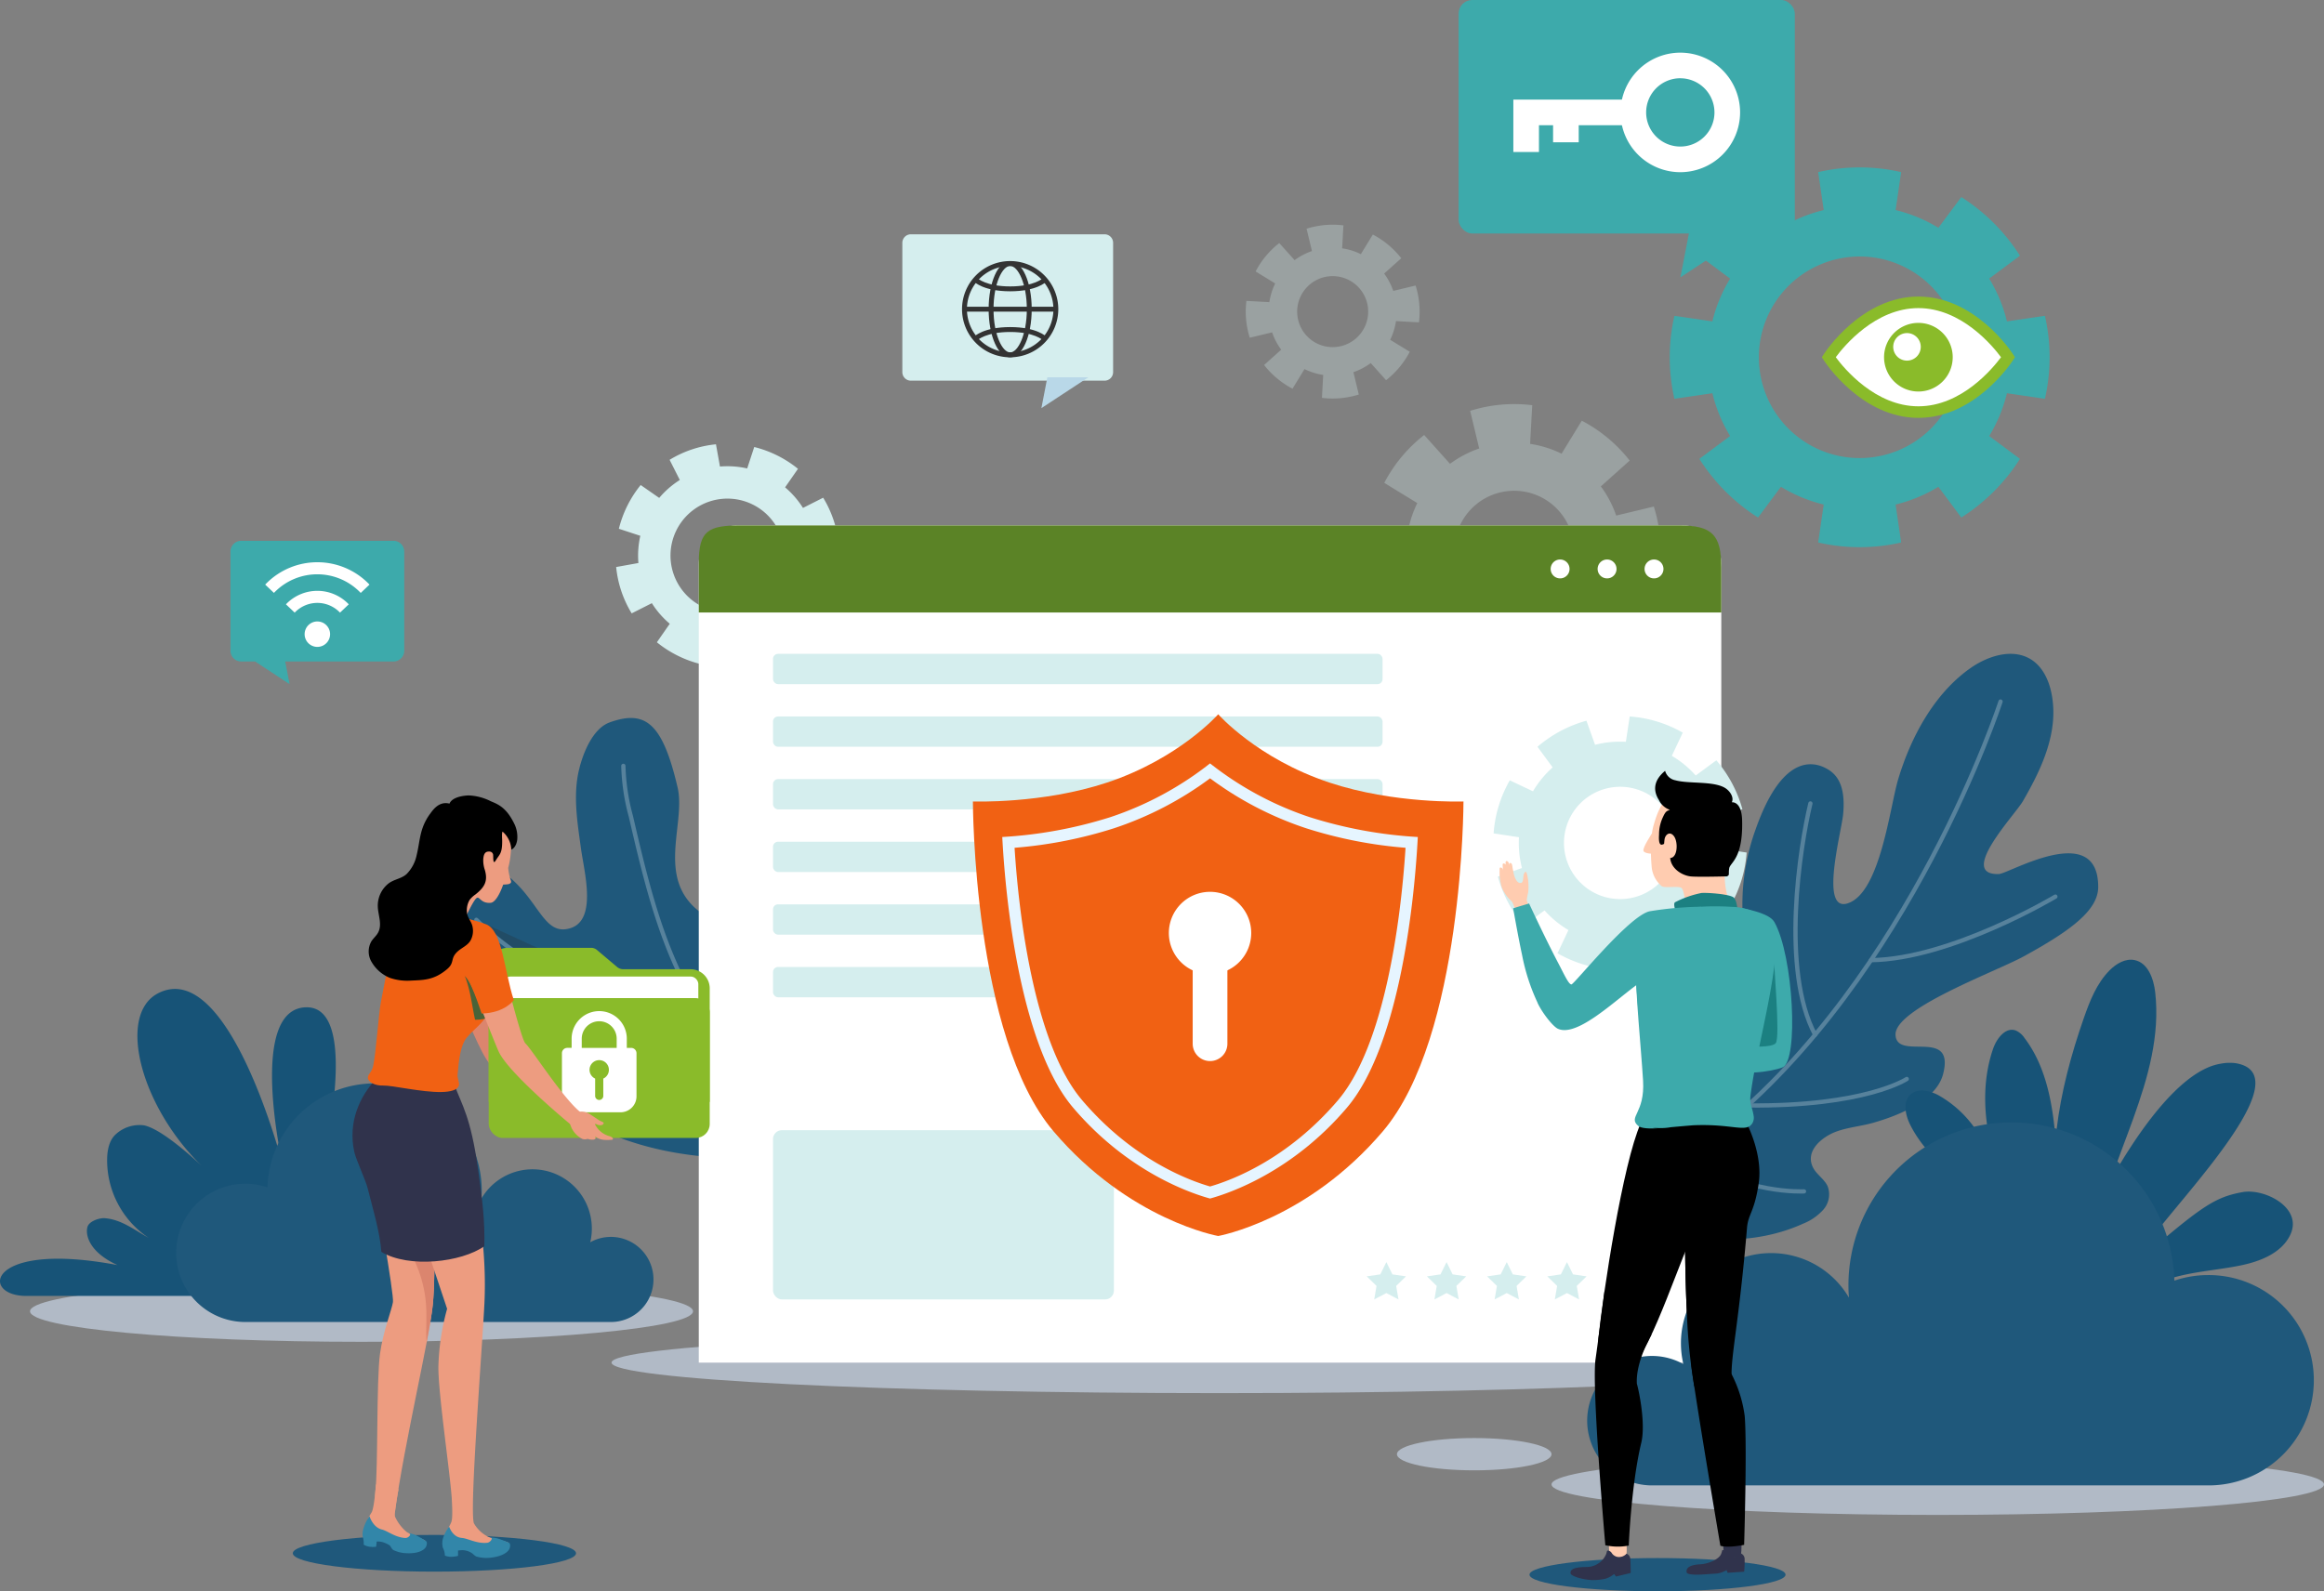 <svg xmlns="http://www.w3.org/2000/svg" xmlns:xlink="http://www.w3.org/1999/xlink" width="544.286" height="372.794" viewBox="0 0 544.286 372.794">
  <rect x="0" y="0" width="544.286" height="372.794" fill="#808080" stroke="none"/>
  <defs>
    <clipPath id="clip-path">
      <path id="Path_37732" data-name="Path 37732" d="M367.368,234.681l22.916-21.791H344.452l22.916,21.791" transform="translate(-344.452 -212.89)" fill="none"/>
    </clipPath>
  </defs>
  <g id="Group_10108" data-name="Group 10108" transform="translate(-310.809 -129.923)">
    <path id="Path_37644" data-name="Path 37644" d="M470.685,333.431c0,3.95-34.76,7.151-77.638,7.151s-77.636-3.2-77.636-7.151,34.759-7.15,77.636-7.15S470.685,329.482,470.685,333.431Z" transform="translate(2.43 103.69)" fill="#d9e8ff" opacity="0.55" style="mix-blend-mode: multiply;isolation: isolate"/>
    <path id="Path_37645" data-name="Path 37645" d="M689.258,341.3c0,3.95-63.737,7.151-142.359,7.151s-142.361-3.2-142.361-7.151,63.737-7.15,142.361-7.15S689.258,337.349,689.258,341.3Z" transform="translate(49.495 107.844)" fill="#d9e8ff" opacity="0.55" style="mix-blend-mode: multiply;isolation: isolate"/>
    <path id="Path_37646" data-name="Path 37646" d="M729.523,359.974c0,3.949-40.5,7.15-90.458,7.15s-90.458-3.2-90.458-7.15,40.5-7.15,90.458-7.15S729.523,356.025,729.523,359.974Z" transform="translate(125.572 117.706)" fill="#d9e8ff" opacity="0.55" style="mix-blend-mode: multiply;isolation: isolate"/>
    <path id="Path_37647" data-name="Path 37647" d="M561.113,354.178c0,2.089-8.1,3.782-18.1,3.782s-18.1-1.693-18.1-3.782,8.1-3.784,18.1-3.784S561.113,352.088,561.113,354.178Z" transform="translate(113.066 116.423)" fill="#d9e8ff" opacity="0.55" style="mix-blend-mode: multiply;isolation: isolate"/>
    <path id="Path_37648" data-name="Path 37648" d="M588.771,230.417a34.292,34.292,0,0,0-1.322-14.543l-8.818,2.119a25.071,25.071,0,0,0-3.589-6.833l6.752-6.051a34.487,34.487,0,0,0-11.218-9.347l-4.734,7.73a25.1,25.1,0,0,0-7.37-2.3l.5-9.055a34.294,34.294,0,0,0-14.544,1.322l2.119,8.817a25.134,25.134,0,0,0-6.833,3.589l-6.05-6.751a34.459,34.459,0,0,0-9.349,11.218l7.732,4.734a25.091,25.091,0,0,0-2.3,7.368l-9.055-.5a34.289,34.289,0,0,0,1.322,14.543l8.817-2.119a25.084,25.084,0,0,0,3.589,6.834l-6.751,6.051a34.493,34.493,0,0,0,11.218,9.349l4.734-7.732a25.089,25.089,0,0,0,7.37,2.3l-.5,9.054a34.293,34.293,0,0,0,14.544-1.322l-2.119-8.817a25.133,25.133,0,0,0,6.834-3.589l6.05,6.751a34.452,34.452,0,0,0,9.349-11.216l-7.732-4.736a25.075,25.075,0,0,0,2.3-7.368ZM556,240.126a14,14,0,1,1,12.681-15.215A14,14,0,0,1,556,240.126Z" transform="translate(110.692 32.715)" fill="#d5eeee" opacity="0.3"/>
    <path id="Path_37649" data-name="Path 37649" d="M542.308,187.252a20.338,20.338,0,0,0-.784-8.634l-5.234,1.259a14.907,14.907,0,0,0-2.132-4.057l4.008-3.591a20.467,20.467,0,0,0-6.659-5.55l-2.81,4.59a14.853,14.853,0,0,0-4.373-1.365l.293-5.376a20.4,20.4,0,0,0-8.632.784l1.258,5.235a14.923,14.923,0,0,0-4.057,2.13l-3.591-4.008a20.459,20.459,0,0,0-5.548,6.659l4.589,2.81a14.852,14.852,0,0,0-1.365,4.375l-5.376-.295a20.38,20.38,0,0,0,.785,8.634l5.234-1.259a14.9,14.9,0,0,0,2.13,4.057l-4.007,3.591a20.463,20.463,0,0,0,6.658,5.55l2.81-4.59a14.877,14.877,0,0,0,4.375,1.365l-.295,5.376a20.37,20.37,0,0,0,8.633-.785l-1.259-5.234a14.9,14.9,0,0,0,4.057-2.13l3.591,4.007a20.463,20.463,0,0,0,5.55-6.658l-4.589-2.81a14.956,14.956,0,0,0,1.365-4.375Zm-19.454,5.764a8.314,8.314,0,1,1,7.527-9.032A8.314,8.314,0,0,1,522.854,193.016Z" transform="translate(100.824 18.192)" fill="#d5eeee" opacity="0.3"/>
    <g id="Group_10063" data-name="Group 10063" transform="translate(664.38 283.098)">
      <path id="Path_37650" data-name="Path 37650" d="M583.7,327.278c4.286-5.373,8.705-11.016,10.1-17.745,1.29-6.236,3.13-13.071,2.909-19.435a51.56,51.56,0,0,1,3.059-18.745c6.6-18.855,14.478-15.757,17.259-13.931,2.735,1.8,3.73,5.134,3.27,10.267-.37,4.127-5.59,23.02,1.027,20.941,7.659-2.407,9.891-22.53,11.858-29.082,2.94-9.8,8.362-20,16.882-26.008,4.2-2.963,10.065-4.789,14.367-1.976,2.575,1.684,4,4.7,4.624,7.712,1.889,9.072-2.249,17.747-6.667,25.409-1.846,3.2-15.4,17.4-5.619,17.067,2.337-.079,23.312-12.685,23.257,3.067-.02,5.548-6.827,10.4-17.4,16.2-6.6,3.628-30.445,12.278-30.066,18.464s14-1.928,11.137,9.145c-1.608,6.2-10.452,9.717-16.366,11.4-2.813.8-5.778,1.038-8.533,2.02-3.267,1.164-7.5,4.441-5.6,8.38.827,1.721,2.712,2.763,3.482,4.511a5.431,5.431,0,0,1-1.021,5.432,12.6,12.6,0,0,1-4.735,3.285c-11.314,5.145-24.617,4.555-36.418.652s-22.336-10.866-32.306-18.286" transform="translate(-542.194 -230.164)" fill="#1f587b"/>
      <g id="Group_10062" data-name="Group 10062" transform="translate(43.053 11.179)" opacity="0.25">
        <path id="Path_37651" data-name="Path 37651" d="M640.229,237.48s-20.9,64.307-65.987,100.415" transform="translate(-568.323 -237.48)" fill="none" stroke="#fff" stroke-linecap="round" stroke-linejoin="round" stroke-width="1"/>
        <path id="Path_37652" data-name="Path 37652" d="M640.754,267.387s-24.5,14.656-43.182,14.882" transform="translate(-556.004 -221.687)" fill="none" stroke="#fff" stroke-linecap="round" stroke-linejoin="round" stroke-width="1"/>
        <path id="Path_37653" data-name="Path 37653" d="M589.493,253.1c-2.459,10.214-6.968,39.016,1.1,54.187" transform="translate(-562.115 -229.23)" fill="none" stroke="#fff" stroke-linecap="round" stroke-linejoin="round" stroke-width="1"/>
        <path id="Path_37654" data-name="Path 37654" d="M615.921,295.345s-9.716,6.494-37.242,6.2" transform="translate(-565.981 -206.924)" fill="none" stroke="#fff" stroke-linecap="round" stroke-linejoin="round" stroke-width="1"/>
        <path id="Path_37655" data-name="Path 37655" d="M596.245,315.395s-14.321.724-25.876-8.154" transform="translate(-570.369 -200.642)" fill="none" stroke="#fff" stroke-linecap="round" stroke-linejoin="round" stroke-width="1"/>
      </g>
    </g>
    <g id="Group_10064" data-name="Group 10064" transform="translate(757.088 354.755)">
      <path id="Path_37656" data-name="Path 37656" d="M627.977,343.24c-4.977-17.14-1.279-35.622,4.6-52.474,1.412-4.051,3.03-8.186,6.057-11.227,1.546-1.556,3.689-2.83,5.839-2.395,3.155.64,4.483,4.4,4.839,7.6,2.245,20.2-11.068,38.721-14.437,58.769" transform="translate(-590.831 -277.058)" fill="#175377"/>
      <path id="Path_37657" data-name="Path 37657" d="M625.837,324.042a52.539,52.539,0,0,0-4.746-14.737,26.058,26.058,0,0,0-10.544-11.1c-2.035-1.073-4.749-1.716-6.468-.191-1.889,1.678-1.281,4.768-.165,7.034,6.115,12.409,21.74,17.972,27.681,30.464" transform="translate(-602.864 -266.467)" fill="#175377"/>
      <path id="Path_37658" data-name="Path 37658" d="M626.6,339.084c-3.877-7.237-7.619-14.628-9.76-22.554s-2.595-16.5.081-24.266c.825-2.394,2.879-5.134,5.273-4.309a4.8,4.8,0,0,1,2.1,1.791c4.459,5.871,6.17,13.369,6.977,20.7s.831,14.769,2.44,21.963a6.192,6.192,0,0,0,1.3,2.984,2.306,2.306,0,0,0,2.964.465,3.129,3.129,0,0,0,.911-1.577c1.024-3.2,16.92-36.211,31.322-38.53a10.976,10.976,0,0,1,3.525-.124c18.059,3-22.626,40.74-22.932,46.358,14.721-12.619,17.84-14.943,24.541-16.152,5.165-.931,14.162,3.647,11.2,9.961-2.048,4.367-7.156,6.319-11.887,7.263-5.166,1.03-10.478,1.362-15.547,2.8s-10.053,4.213-12.633,8.806" transform="translate(-596.416 -271.384)" fill="#175377"/>
    </g>
    <g id="Group_10066" data-name="Group 10066" transform="translate(413.999 298.129)">
      <path id="Path_37659" data-name="Path 37659" d="M441.966,287.264c-14.538-7.65-5.97-21.78-8.122-30.994-3.545-15.171-7.565-18.215-15.874-15.252-4.062,1.45-6.328,7.358-7.229,11.172-1.433,6.066-.344,12.37.478,18.438.711,5.246,3.84,16.593-2.424,18.592s-7.223-6.3-14.816-12.324c-3.412-2.708-12.62-3.842-14.66,2.879-3.625,11.936,2,17.616,30.244,33.428,4.813,2.7,15.221,5.527,14.617,8.23-.6,2.677-7.951-.539-13.38,1.313-8.774,2.995-4.816,8.516-1.731,10.3,24.553,14.184,44.5,7.943,54.1,12.382,4.176,1.933,6.945,5.929,10.212,9.17,7.226,7.165,9.955,5.9,20.128,5.64,5.946-.153,12.046-1.837,16.485-5.793,1.812-1.615,3.406-4.054,2.6-6.343a6.9,6.9,0,0,0-3.172-3.233c-9.156-5.665-19.963-8.128-29.334-13.426a55.5,55.5,0,0,1-27.042-38.733" transform="translate(-378.339 -240.001)" fill="#1f587b"/>
      <g id="Group_10065" data-name="Group 10065" transform="translate(8.369 11.218)" opacity="0.25">
        <path id="Path_37660" data-name="Path 37660" d="M406.351,247.342a49.554,49.554,0,0,0,1.754,11.8c3.064,13.193,6.178,26.53,12.263,38.629,7.966,15.837,20.614,28.766,33.439,41,4.515,4.308,9.2,8.649,14.938,11.109" transform="translate(-371.917 -247.342)" fill="none" stroke="#fff" stroke-linecap="round" stroke-linejoin="round" stroke-width="1"/>
        <path id="Path_37661" data-name="Path 37661" d="M383.816,270.942c14.384,14.187,34.524,20.844,54.312,24.912" transform="translate(-383.816 -234.88)" fill="#282828" stroke="#fff" stroke-linecap="round" stroke-linejoin="round" stroke-width="1"/>
        <path id="Path_37662" data-name="Path 37662" d="M404.538,298.967c11.075,2.242,33.153,7.261,42.824,5.345" transform="translate(-372.873 -220.081)" fill="#282828" stroke="#fff" stroke-linecap="round" stroke-linejoin="round" stroke-width="1"/>
      </g>
    </g>
    <path id="Path_37663" data-name="Path 37663" d="M641.548,181.636l7.2-5.362a44.653,44.653,0,0,0-13.74-13.739l-5.36,7.2a35.22,35.22,0,0,0-10.023-4.155l1.3-8.892a43.554,43.554,0,0,0-19.435,0l1.3,8.893a35.229,35.229,0,0,0-10.021,4.155l-5.36-7.2c-4.847,3.079-9.117,8.529-12.552,11.964s-.753,1.089-1.189,1.775l7.2,5.362a35.272,35.272,0,0,0-4.155,10.021l-8.892-1.3a43.589,43.589,0,0,0,0,19.435l8.892-1.3a35.272,35.272,0,0,0,4.155,10.021l-7.2,5.36a44.625,44.625,0,0,0,13.74,13.74l5.36-7.2a35.273,35.273,0,0,0,10.021,4.155l-1.3,8.892a43.584,43.584,0,0,0,19.435,0l-1.3-8.892a35.264,35.264,0,0,0,10.023-4.155l5.36,7.2a44.642,44.642,0,0,0,13.74-13.74l-7.2-5.36a35.268,35.268,0,0,0,4.155-10.021l8.892,1.3a43.589,43.589,0,0,0,0-19.435l-8.892,1.3A35.268,35.268,0,0,0,641.548,181.636Zm-30.341,42.048a23.611,23.611,0,1,1,23.612-23.61A23.611,23.611,0,0,1,611.206,223.684Z" transform="translate(135.139 13.553)" fill="#3daaab"/>
    <path id="Path_37664" data-name="Path 37664" d="M444.809,208.124l3.02-4.343a26.332,26.332,0,0,0-10.246-5.107l-1.649,5.024a20.82,20.82,0,0,0-6.377-.446l-.937-5.212a25.664,25.664,0,0,0-10.858,3.635l2.39,4.725a20.793,20.793,0,0,0-4.823,4.2l-4.341-3.019a26.291,26.291,0,0,0-5.107,10.246l5.024,1.649a20.819,20.819,0,0,0-.448,6.377l-5.211.937a25.664,25.664,0,0,0,3.635,10.858l4.725-2.39a20.781,20.781,0,0,0,4.195,4.821l-3.019,4.343a26.328,26.328,0,0,0,10.247,5.107l1.649-5.024a20.769,20.769,0,0,0,6.377.446l.935,5.212a25.646,25.646,0,0,0,10.858-3.635L442.46,241.8a20.788,20.788,0,0,0,4.821-4.2l4.341,3.019a26.315,26.315,0,0,0,5.108-10.246l-5.026-1.649a20.77,20.77,0,0,0,.448-6.377l5.212-.935a25.717,25.717,0,0,0-3.635-10.86L449,212.945A20.785,20.785,0,0,0,444.809,208.124Zm-9.271,28.621a13.335,13.335,0,1,1,8.414-16.879A13.336,13.336,0,0,1,435.538,236.744Z" transform="translate(49.869 35.97)" fill="#d5eeee"/>
    <g id="Group_10072" data-name="Group 10072" transform="translate(474.466 253.015)">
      <path id="Rectangle_4052" data-name="Rectangle 4052" d="M9.04,0H230.435a9.04,9.04,0,0,1,9.04,9.04v187.1a0,0,0,0,1,0,0H0a0,0,0,0,1,0,0V9.04A9.04,9.04,0,0,1,9.04,0Z" fill="#fff"/>
      <rect id="Rectangle_4053" data-name="Rectangle 4053" width="79.835" height="39.654" rx="2.075" transform="translate(17.386 141.677)" fill="#b2e0e0" opacity="0.55"/>
      <rect id="Rectangle_4054" data-name="Rectangle 4054" width="142.754" height="7.1" rx="1.174" transform="translate(17.386 30.083)" fill="#b2e0e0" opacity="0.55"/>
      <rect id="Rectangle_4055" data-name="Rectangle 4055" width="142.754" height="7.1" rx="1.174" transform="translate(17.386 44.755)" fill="#b2e0e0" opacity="0.55"/>
      <rect id="Rectangle_4056" data-name="Rectangle 4056" width="142.754" height="7.1" rx="1.174" transform="translate(17.386 59.427)" fill="#b2e0e0" opacity="0.55"/>
      <rect id="Rectangle_4057" data-name="Rectangle 4057" width="142.754" height="7.1" rx="1.174" transform="translate(17.386 74.098)" fill="#b2e0e0" opacity="0.55"/>
      <rect id="Rectangle_4058" data-name="Rectangle 4058" width="142.754" height="7.1" rx="1.174" transform="translate(17.386 88.77)" fill="#b2e0e0" opacity="0.55"/>
      <rect id="Rectangle_4059" data-name="Rectangle 4059" width="142.754" height="7.1" rx="1.174" transform="translate(17.386 103.442)" fill="#b2e0e0" opacity="0.55"/>
      <g id="Group_10067" data-name="Group 10067" transform="translate(156.432 172.581)">
        <path id="Path_37665" data-name="Path 37665" d="M524.882,323.419l1.421,2.88,3.178.462-2.3,2.242.543,3.166-2.843-1.495-2.843,1.495.543-3.166-2.3-2.242,3.178-.462Z" transform="translate(-520.282 -323.419)" fill="#d5eeee"/>
        <path id="Path_37666" data-name="Path 37666" d="M534.108,323.419l1.422,2.88,3.178.462-2.3,2.242.543,3.166-2.843-1.495-2.843,1.495.543-3.166-2.3-2.242,3.178-.462Z" transform="translate(-515.41 -323.419)" fill="#d5eeee"/>
        <path id="Path_37667" data-name="Path 37667" d="M543.335,323.419l1.421,2.88,3.178.462-2.3,2.242.543,3.166-2.843-1.495-2.843,1.495.543-3.166-2.3-2.242,3.178-.462Z" transform="translate(-510.538 -323.419)" fill="#d5eeee"/>
        <path id="Path_37668" data-name="Path 37668" d="M552.561,323.419l1.421,2.88,3.178.462-2.3,2.242.543,3.166-2.843-1.495-2.843,1.495.543-3.166-2.3-2.242,3.178-.462Z" transform="translate(-505.666 -323.419)" fill="#d5eeee"/>
        <path id="Path_37669" data-name="Path 37669" d="M561.787,323.419l1.422,2.88,3.178.462-2.3,2.242.543,3.166-2.843-1.495-2.843,1.495.543-3.166-2.3-2.242,3.178-.462Z" transform="translate(-500.794 -323.419)" fill="#d5eeee"/>
      </g>
      <g id="Group_10070" data-name="Group 10070" transform="translate(64.204 44.244)">
        <path id="Path_37670" data-name="Path 37670" d="M543.424,255.434c-16.919-5.619-26.052-16-26.052-16s-9.133,10.383-26.05,16c-15.149,5.03-31.4,4.425-31.4,4.425s0,55.088,18.89,77.283c17.739,20.843,38.556,24.515,38.556,24.515s20.817-3.672,38.556-24.515c18.891-22.2,18.891-77.283,18.891-77.283S558.572,260.464,543.424,255.434Z" transform="translate(-459.926 -239.432)" fill="#f16113"/>
        <path id="Path_37671" data-name="Path 37671" d="M513.086,348.905c-4.694-1.29-19.313-6.3-32.056-21.274-11.681-13.725-15.657-45.3-16.607-63.425a103.4,103.4,0,0,0,25.3-4.645,76.8,76.8,0,0,0,23.363-12.6,76.743,76.743,0,0,0,23.358,12.6,103.438,103.438,0,0,0,25.3,4.645c-.949,18.127-4.923,49.7-16.609,63.425C532.4,342.6,517.778,347.616,513.086,348.905Z" transform="translate(-457.551 -235.456)" fill="#e6f5ff"/>
        <path id="Path_37672" data-name="Path 37672" d="M512.094,344.871c-4.989-1.436-18.138-6.319-29.97-20.221-10.706-12.577-14.676-41.1-15.815-59.124a103.49,103.49,0,0,0,23.286-4.575,79.474,79.474,0,0,0,22.5-11.7,79.449,79.449,0,0,0,22.5,11.7,103.587,103.587,0,0,0,23.279,4.575c-1.152,18.039-5.133,46.583-15.806,59.124C530.229,338.553,517.082,343.435,512.094,344.871Z" transform="translate(-456.555 -234.249)" fill="#f16113"/>
        <g id="Group_10069" data-name="Group 10069" transform="translate(45.886 41.594)">
          <g id="Group_10068" data-name="Group 10068">
            <path id="Path_37673" data-name="Path 37673" d="M509.25,276.3a9.647,9.647,0,1,1-9.647-9.647A9.648,9.648,0,0,1,509.25,276.3Z" transform="translate(-489.955 -266.652)" fill="#fff"/>
            <path id="Path_37674" data-name="Path 37674" d="M497.674,303.093h0a4.065,4.065,0,0,1-4.065-4.063V276.79a4.064,4.064,0,0,1,4.065-4.063h0a4.063,4.063,0,0,1,4.063,4.063V299.03A4.064,4.064,0,0,1,497.674,303.093Z" transform="translate(-488.025 -263.444)" fill="#fff"/>
          </g>
        </g>
      </g>
      <path id="Path_37676" data-name="Path 37676" d="M647.57,210.478H427.724c-7.63,0-9.814,1.184-9.814,8.814V230.87H657.385V220.292C657.385,212.662,655.2,210.478,647.57,210.478Z" transform="translate(-417.909 -210.477)" fill="#5b8326"/>
      <g id="Group_10071" data-name="Group 10071" transform="translate(199.514 7.983)">
        <path id="Path_37677" data-name="Path 37677" d="M552.9,217.915a2.213,2.213,0,1,1-2.213-2.213A2.213,2.213,0,0,1,552.9,217.915Z" transform="translate(-548.476 -215.702)" fill="#fff"/>
        <path id="Path_37678" data-name="Path 37678" d="M560.1,217.915a2.213,2.213,0,1,1-2.214-2.213A2.215,2.215,0,0,1,560.1,217.915Z" transform="translate(-544.677 -215.702)" fill="#fff"/>
        <path id="Path_37679" data-name="Path 37679" d="M567.292,217.915a2.213,2.213,0,1,1-2.213-2.213A2.213,2.213,0,0,1,567.292,217.915Z" transform="translate(-540.877 -215.702)" fill="#fff"/>
      </g>
    </g>
    <path id="Path_37680" data-name="Path 37680" d="M373.243,353.458h-56.28c-10.981,0-9.2-13.022,21.352-7.228-7.5-3.427-7.539-8.015-6.9-9.239.585-1.123,2.725-1.847,3.987-1.739,3.886.335,6.837,2.717,10.241,4.618a21.86,21.86,0,0,1-9.738-18.7c.067-2.019.5-4.184,1.988-5.553a8.22,8.22,0,0,1,6.623-2.124c4.123.819,11.7,7.7,14.721,10.625-15.394-14.161-21.254-36.472-11.4-41.562,16.59-8.568,29.123,39.971,29.123,39.971s-8.252-36.473,5.59-36.687,2.587,42.372,2.587,42.372" transform="translate(0 80.064)" fill="#175377"/>
    <path id="Path_37681" data-name="Path 37681" d="M699.459,337.762a24.563,24.563,0,0,0-7.868,1.306,38.175,38.175,0,0,0-76.334,1.123c0,.966.049,1.919.119,2.865A21.124,21.124,0,0,0,576.6,358.621a15.163,15.163,0,1,0-7.364,28.416H699.459a24.638,24.638,0,1,0,0-49.275Z" transform="translate(128.461 90.873)" fill="#1f587b"/>
    <path id="Path_37682" data-name="Path 37682" d="M354.012,319.524a16.139,16.139,0,0,1,5.172.859,25.1,25.1,0,0,1,50.189.74c0,.634-.032,1.261-.078,1.884a13.888,13.888,0,0,1,25.491,10.232,9.969,9.969,0,1,1,4.841,18.684H354.012a16.2,16.2,0,1,1,0-32.4Z" transform="translate(14.26 87.709)" fill="#1f587b"/>
    <path id="Path_37683" data-name="Path 37683" d="M592.353,263.523,598,261.5a29.839,29.839,0,0,0-6.106-11.46l-4.83,3.556a23.566,23.566,0,0,0-5.6-4.609l2.566-5.431a29.167,29.167,0,0,0-12.425-3.788l-.9,5.938a23.611,23.611,0,0,0-7.215.7l-2.025-5.646A29.836,29.836,0,0,0,550,246.867l3.557,4.83a23.586,23.586,0,0,0-4.609,5.6l-5.431-2.564a29.092,29.092,0,0,0-3.788,12.425l5.938.9a23.618,23.618,0,0,0,.7,7.216l-5.646,2.023a29.826,29.826,0,0,0,6.106,11.462l4.829-3.557a23.556,23.556,0,0,0,5.6,4.609l-2.564,5.431a29.092,29.092,0,0,0,12.425,3.788l.9-5.937a23.572,23.572,0,0,0,7.217-.7l2.023,5.648a29.845,29.845,0,0,0,11.462-6.106l-3.557-4.83a23.528,23.528,0,0,0,4.609-5.6l5.432,2.566a29.134,29.134,0,0,0,3.787-12.425l-5.938-.9A23.519,23.519,0,0,0,592.353,263.523Zm-26.825,18.456a13.155,13.155,0,1,1,16.419-8.747A13.155,13.155,0,0,1,565.528,281.979Z" transform="translate(120.887 58.004)" fill="#d5eeee"/>
    <g id="Group_10077" data-name="Group 10077" transform="translate(662.009 310.506)">
      <g id="Group_10073" data-name="Group 10073" transform="translate(7.011 184.427)">
        <path id="Path_37684" data-name="Path 37684" d="M605.2,372.686c0,2.148-13.424,3.892-29.985,3.892s-29.984-1.744-29.984-3.892,13.424-3.892,29.984-3.892S605.2,370.537,605.2,372.686Z" transform="translate(-545.23 -368.794)" fill="#1f587b"/>
      </g>
      <g id="Group_10074" data-name="Group 10074" transform="translate(43.787 178.305)">
        <path id="Path_37685" data-name="Path 37685" d="M574.7,364.788s.381,4.141.53,5.194,3.524.9,3.878.329.225-5.443.225-5.443" transform="translate(-566.446 -364.788)" fill="#30334c"/>
        <path id="Path_37686" data-name="Path 37686" d="M582.907,369.72a22.4,22.4,0,0,1-.112,2.919l-3.881.261-.235-.636a6.127,6.127,0,0,1-2.2.8l-3.276.22c-2.4.16-3.78-.054-3.869-.471-.371-1.747,2.5-1.86,3.244-1.91,2.142-.144,4.395-1.3,4.827-2.423.313-.813.137-1,.591-.885a1.111,1.111,0,0,1,.7.53,1.971,1.971,0,0,0,2.1.967,2.339,2.339,0,0,0,1.27-.72A1.417,1.417,0,0,1,582.907,369.72Z" transform="translate(-569.297 -363.323)" fill="#30334c"/>
      </g>
      <g id="Group_10075" data-name="Group 10075" transform="translate(16.619 178.293)">
        <path id="Path_37687" data-name="Path 37687" d="M557.384,366.135a31.743,31.743,0,0,0,.18,3.981c.208,1.042,3.568.706,3.89.112s-.079-5.448-.079-5.448" transform="translate(-548.421 -364.78)" fill="#ffccb0"/>
        <path id="Path_37688" data-name="Path 37688" d="M565.524,369.714c.092,1.1.086,3.18.086,3.18l-3.444.831-.439-.585a6.031,6.031,0,0,1-2.023,1.1,13.575,13.575,0,0,1-3.249.313c-2.845-.191-4.809-1.079-4.907-1.494-.408-1.74,3.374-1.522,4.143-1.586a4.985,4.985,0,0,0,4.13-2.9c.313-.821.128-1.005.6-.9a1.138,1.138,0,0,1,.733.517,2.052,2.052,0,0,0,2.181.927,2.454,2.454,0,0,0,1.3-.744A1.418,1.418,0,0,1,565.524,369.714Z" transform="translate(-551.518 -363.263)" fill="#30334c"/>
      </g>
      <path id="Path_37689" data-name="Path 37689" d="M570.923,299.7c.336-.4.543,4.268,5.247,6.636,4.737,2.385,12.325,1.09,14.754.124,3.813-1.519,2.56-26.112-1.9-34.03-1.044-1.851-5.1-2.763-7.584-3.282-.706,6.672,1.861,22.965,5.637,29.831C586.861,300.234,570.923,299.7,570.923,299.7Z" transform="translate(-524.652 -236.989)" fill="#3daaab"/>
      <path id="Path_37690" data-name="Path 37690" d="M587.831,297.2c1.113-1.528-.556-18.647-.457-21.283l-5.25,9.553c.938,3.918-2.975,10.794-7.663,10.747l-.676.947C576.549,297.812,586.717,298.73,587.831,297.2Z" transform="translate(-523.14 -233.41)" fill="#1b8081"/>
      <path id="Path_37691" data-name="Path 37691" d="M569.514,347.229a129.814,129.814,0,0,0,1.669,16.54c.717,3.67,9.02,1.462,8.814-1.788-.295-4.619,1.75-13.053,3.583-35,.266-3.32,1.759-3.7,2.749-10.536s-2.812-13.974-2.812-13.974l-14.182-.912-.206,19.935-.061,6.742S569.031,337.48,569.514,347.229Z" transform="translate(-525.631 -219.874)"/>
      <path id="Path_37692" data-name="Path 37692" d="M579.488,342.052a29.924,29.924,0,0,1,3.076,9.845c.576,7.026-.136,30.149-.136,30.149s-3.628.787-5.564.215c0,0-6.562-38.588-6.875-43S579.488,342.052,579.488,342.052Z" transform="translate(-525.148 -200.717)"/>
      <path id="Path_37693" data-name="Path 37693" d="M569.514,345.1a123.846,123.846,0,0,1,4.65-12.94c2.3-4.894,3.64-7.83,3.64-7.83,8.12-8.52.874-18.737.874-18.737s-4.054,5.478-4.516,6.047c-.437.529-3.081,5.182-5.033,7.721l-.061,6.742S569.031,335.349,569.514,345.1Z" transform="translate(-525.631 -217.743)"/>
      <path id="Path_37694" data-name="Path 37694" d="M565.093,349.574c-.327-5.16,3.409-11.483,3.409-11.483s-10.822-8.3-10.991-10.22c0,0-1.542,12.148-2.093,15.895-.961,6.508,2.286,43.632,2.286,43.632a13.37,13.37,0,0,0,5.484.076s.585-14.339,2.929-24.053C567.229,358.816,565.481,350.85,565.093,349.574Z" transform="translate(-532.933 -205.977)"/>
      <path id="Path_37695" data-name="Path 37695" d="M565.72,302.789c-4.225,9.43-8.816,39.857-9.914,50.359-.468,4.454,3.243,11.2,7.561,7.174,5.157-4.807,12.411-28.359,15-32.247s12.29-7.451,5.666-27.177" transform="translate(-532.656 -220.22)"/>
      <path id="Path_37696" data-name="Path 37696" d="M581.853,276.276a18.2,18.2,0,0,1-.648-6.782c.5-2.88,2.233-8.064,1.585-11.951s-5.544-7.127-10.727-6.623-6.7,5.47-7.559,8.351-.72,7.271-.5,9.647a6.676,6.676,0,0,0,2.376,4.751c.863.5,4.114-.16,4.685.46s1,4.292,1,4.292" transform="translate(-528.395 -246.639)" fill="#ffccb0"/>
      <path id="Path_37697" data-name="Path 37697" d="M582.265,271.13s-.1-2.288-.834-3.149-6.024-1.248-7.626-1.148a23.327,23.327,0,0,0-6.207,2.176c-.549.382.313,2.636.313,2.636Z" transform="translate(-526.505 -238.217)" fill="#1c8081"/>
      <path id="Path_37698" data-name="Path 37698" d="M581.292,272.828s-7.081.193-8.568,0c-2.04-.266-4.526-1.861-4.707-4.309,1.733-.044,1.869-3.652.934-5.02s-2.13-.535-2.274.761-.009.888-.349,1.06c-.458.232-1.1.2-.924-2.3a9.422,9.422,0,0,1,.949-4.158c.648-1.439,1-1.358,1.583-1.62a4.475,4.475,0,0,1-2.555-2.286c-1.441-2.249-1.256-4.636,1.441-6.855a3.072,3.072,0,0,0,2.423,2.219c3.125.857,8.8.141,11.552,1.753,1.174.686,2.217,2.217,1.646,3.4,0,0,2.275-.358,2.411,4.14.273,9.112-2.807,9.935-3.024,11.34S582.011,272.5,581.292,272.828Z" transform="translate(-528.049 -248.101)"/>
      <g id="Group_10076" data-name="Group 10076" transform="translate(31.669 31.742)">
        <path id="Path_37699" data-name="Path 37699" d="M562.687,319.7c.674.246,1.268.646,1.965.854a13.5,13.5,0,0,0,5.105.066c1.754-.156,3.507-.318,5.263-.454,9.153-.39,12.293,1.811,13.779-.416a2.565,2.565,0,0,0,.315-1.876c-.315-2.014-.978-2.706-.714-4.734.228-1.7.542-3.727.983-6.043,1.511-8.021,4.5-20.271,4.911-27.64.581-10.544-10.133-10.45-10.133-10.45-15.739-.983-21.6,3.55-22.459,10.313-.063.478-.1.995-.138,1.536-.4,6.976,1.577,21.4,2.584,29.808C564.426,312.98,561.339,319.209,562.687,319.7Z" transform="translate(-561.291 -268.874)" fill="#3daaab"/>
        <path id="Path_37700" data-name="Path 37700" d="M562.18,316.522c.66.573,2.6.727,5.3.5-2.43.176-4.946-1.342-4.4-2.589s2.048-3.95,2.22-6.253c.639-8.476.474-32.5.8-32.108-.377.756-1.461,1.814-4.508,2.518-.064,7.014,1.232,19.429,1.716,27.29C563.785,313.673,559.68,314.353,562.18,316.522Z" transform="translate(-561.367 -265.074)" fill="#3daaab"/>
      </g>
      <path id="Path_37701" data-name="Path 37701" d="M540.659,263.676c.041-.408.57-.214.708.122a2.634,2.634,0,0,1,.076.29c-.054-.672-.087-1.221-.073-1.355.04-.388.527-.246.7.057-.012-.27-.018-.475-.011-.562.041-.5.573-.295.711.115a5.912,5.912,0,0,1,.125.688,3.337,3.337,0,0,1-.006-.376c.041-.41.512-.307.649.029a5.058,5.058,0,0,1,.147.792c.066.41.185.848.243,1.261.052.374.513,2.133,1.392,2.309,1.346.27.463-2.054,1.4-2.59.295-.17.636,1.638.671,2.662a11.438,11.438,0,0,1-.038,2.141,14.235,14.235,0,0,0-.347,1.826,8.862,8.862,0,0,0,.466,1.336l-3.1,1.284a7.866,7.866,0,0,0-.831-2.278,8.554,8.554,0,0,1-2.475-3.622,15.043,15.043,0,0,1-.423-2.74S540.645,263.81,540.659,263.676Z" transform="translate(-540.642 -240.796)" fill="#ffccb0"/>
      <path id="Path_37702" data-name="Path 37702" d="M542.729,269.574s1.045,6.057,2.078,10.9a47.155,47.155,0,0,0,3.614,11.169c.012.026.012.063.024.089,1.019,2.216,3.547,5.495,4.751,6.05,5.9,2.72,19.316-13.1,22.42-12.1,6.361,1.7,11.092-16.483,11.092-16.483a80.477,80.477,0,0,0-12.006,1.065c-4.818,1.024-17.669,17.094-18.319,17.133s-1.722-2.37-3.154-5.1c-3.214-6.131-6.774-13.857-6.774-13.857s-2.922.869-2.972.894Z" transform="translate(-539.54 -237.361)" fill="#3daaab"/>
      <path id="Path_37703" data-name="Path 37703" d="M564.681,257.71s-2.242,3.359-1.973,4.077,2.423.674,2.423.674" transform="translate(-529.002 -243.027)" fill="#ffccb0"/>
    </g>
    <g id="Group_10083" data-name="Group 10083" transform="translate(379.381 316.263)">
      <path id="Path_37704" data-name="Path 37704" d="M380.729,285.877c2.873,3.437,5.217,11.549,8.151,14.934,1.443,1.664,11.809,10.651,18.781,14.494.322-2.089,4.74-.788,3.171-2.2-4.884-4.4-13.328-8.88-16.2-16.943-1.89-5.307-8.892-17.1-8.892-17.1" transform="translate(-342.459 -237.509)" fill="#db856e"/>
      <g id="Group_10079" data-name="Group 10079" transform="translate(45.883 35.71)">
        <path id="Path_37705" data-name="Path 37705" d="M437.474,311.342H385.711V279.723a4.484,4.484,0,0,1,4.483-4.485h19.512a2.094,2.094,0,0,1,1.348.492l4.739,4a2.22,2.22,0,0,0,1.432.523h15.765a4.484,4.484,0,0,1,4.485,4.483Z" transform="translate(-385.711 -275.238)" fill="#8abb2a"/>
        <rect id="Rectangle_4060" data-name="Rectangle 4060" width="45.755" height="24.949" rx="1.738" transform="translate(3.339 6.728)" fill="#fff"/>
        <rect id="Rectangle_4061" data-name="Rectangle 4061" width="51.763" height="32.758" rx="3.273" transform="translate(0 11.782)" fill="#8abb2a"/>
        <g id="Group_10078" data-name="Group 10078" transform="translate(17.15 14.828)">
          <path id="Path_37706" data-name="Path 37706" d="M413.141,293.554h-1.013V291.4a6.461,6.461,0,1,0-12.923,0v2.15h-1.013a1.258,1.258,0,0,0-1.258,1.258V304.9a3.742,3.742,0,0,0,3.742,3.742h9.978A3.743,3.743,0,0,0,414.4,304.9V294.812A1.259,1.259,0,0,0,413.141,293.554Zm-11.566-2.15a4.091,4.091,0,0,1,8.183,0v2.15h-8.183Z" transform="translate(-396.934 -284.942)" fill="#fff"/>
          <path id="Path_37707" data-name="Path 37707" d="M405.7,294.733a2.267,2.267,0,1,0-3.221,2.04v4.055a.954.954,0,1,0,1.909,0v-4.055A2.257,2.257,0,0,0,405.7,294.733Z" transform="translate(-394.7 -280.968)" fill="#8abb2a"/>
        </g>
      </g>
      <g id="Group_10080" data-name="Group 10080" transform="translate(0 173.245)">
        <path id="Path_37708" data-name="Path 37708" d="M355.684,369.549c0,2.378,14.85,4.3,33.17,4.3s33.167-1.927,33.167-4.3-14.85-4.3-33.167-4.3S355.684,367.172,355.684,369.549Z" transform="translate(-355.684 -365.244)" fill="#1f587b"/>
      </g>
      <g id="Group_10081" data-name="Group 10081" transform="translate(15.077 67.035)">
        <path id="Path_37709" data-name="Path 37709" d="M382.811,306.523l-13.146-10.785s-5.935,8.287-3.548,16.167c1.174,3.877,2.607,5.787,3.243,7.624.594,1.718,4.842,26.079,4.575,27.869s-2.3,6.812-3.029,12.076c-.877,6.329-.429,26.909-1.1,32.378s4.381,6.322,4.633,4.471c2.152-15.814,8.068-40.491,8.835-48.392S383.484,325.587,382.811,306.523Z" transform="translate(-365.551 -295.738)" fill="#ed9c80"/>
        <path id="Path_37710" data-name="Path 37710" d="M378.9,312.978l-5.472,13.045a29.063,29.063,0,0,1,4.129,13.537c.13,2.5-.057,5.011.047,7.512a2.464,2.464,0,0,0,.083.544c.707-3.721,1.23-6.785,1.423-8.78.542-5.582.423-14.44.07-25.876A2.45,2.45,0,0,0,378.9,312.978Z" transform="translate(-361.39 -286.644)" fill="#db856e"/>
        <path id="Path_37711" data-name="Path 37711" d="M374.625,358.626s-1.131,5.742-.8,6.468a10.057,10.057,0,0,0,2.744,3.58c1.27.787,4.069,1.705,4.3,2.051a.865.865,0,0,1-.145,1.172,5.773,5.773,0,0,1-3.958,1.062c-3.787-.572-4.2-2.237-6.4-2.474-.38-.041-1.077.53-2.135.008a2.5,2.5,0,0,1-1.505-2.4,10.824,10.824,0,0,1,1.617-4.068c.614-1.175.986-6.519.986-6.519" transform="translate(-364.935 -263.122)" fill="#ed9c80"/>
        <path id="Path_37712" data-name="Path 37712" d="M381.215,369.594c.269-.475.329-1.189.07-1.36a22.018,22.018,0,0,0-2.372-1.383c-.737-.327-1.9-.608-1.491-.393s-.328,1.053-1.015,1.019c-2.37-.112-4.138-1.661-5.492-1.98-1.953-.46-2.8-2.746-2.891-3.117a9.076,9.076,0,0,0-1.36,2.685,4.646,4.646,0,0,0-.261,2.038,4.74,4.74,0,0,1,.243,1.938,3.693,3.693,0,0,0,1.406.486,5.543,5.543,0,0,0,1.507,0l.151-1.226a5.562,5.562,0,0,1,1.206.1,6.581,6.581,0,0,1,1.852.833c.273.319.5.9.859,1.08a7.558,7.558,0,0,0,3.116.732C379.284,371.163,380.755,370.405,381.215,369.594Z" transform="translate(-365.125 -260.547)" fill="#3286a9"/>
      </g>
      <g id="Group_10082" data-name="Group 10082" transform="translate(19.776 64.827)">
        <path id="Path_37713" data-name="Path 37713" d="M399.267,404.525c-.28-.309-3.29-.8-4.7-1.389A8.112,8.112,0,0,1,391.272,400c-.316-.767-.245-4.653-.2-6.283.281-11.237,2.358-38.7,2.659-45.275.523-11.431-.961-23.23-5.359-41.58l-16.376-12.568s-4.587,8.527-3.052,16.679c.891,4.729,4.813,5.457,5.478,7.295s10.571,31.475,10.571,31.475a55.748,55.748,0,0,0-2.04,13.427c-.1,5.992,2.622,24.067,3.126,30.954.058,1.345.29,4.566-.105,5.591-.486,1.258-1.725,2.734-1.663,4.318a2.438,2.438,0,0,0,1.861,2.156c1.16.359,1.808-.31,2.2-.327,2.309-.1,2.949,1.491,6.934,1.49a6.311,6.311,0,0,0,3.958-1.644A.845.845,0,0,0,399.267,404.525Z" transform="translate(-368.626 -294.293)" fill="#ed9c80"/>
        <path id="Path_37714" data-name="Path 37714" d="M394.344,369.139c.217-.512.189-1.227-.1-1.358a23.066,23.066,0,0,0-2.627-1.015c-.8-.214-2.045-.318-1.592-.165s-.206,1.091-.92,1.163c-2.463.243-4.488-1.027-5.927-1.14-2.078-.162-2.841-2.3-2.981-2.656a9.524,9.524,0,0,0-1.47,2.864,4.49,4.49,0,0,0-.009,2.06,4.52,4.52,0,0,1,.5,1.884,3.956,3.956,0,0,0,1.516.271,6.02,6.02,0,0,0,1.557-.226v-1.236a6.026,6.026,0,0,1,1.259-.079,4.174,4.174,0,0,1,2.031.718c.339.255.7.685,1.094.785a8.391,8.391,0,0,0,3.235.244C392.547,370.983,393.973,370.012,394.344,369.139Z" transform="translate(-363.361 -257.5)" fill="#3286a9"/>
      </g>
      <path id="Path_37715" data-name="Path 37715" d="M370.63,295.8c-4.2,4.308-6.882,10.51-5.373,17.366.4,1.815,2.688,6.7,3.131,8.51,1.01,4.118,2.876,10.146,3.207,14.912,6.471,3.894,18.807,2.443,24.122-1.337.127-5.805-.382-10.369-1.51-18.3-1.7-11.972-3.707-14.666-5.486-19.46-.208-.842-.211-2.546-.406-3.539" transform="translate(-350.853 -229.648)" fill="#30334c"/>
      <path id="Path_37716" data-name="Path 37716" d="M386.9,269.505c1.028.341.643,2.79,1.672,3.131.744.248,2.2-.081,2.886.3,3.622,2.042,2.692,6.118,3.131,11.169,1.533,3.877,1.941,7.388.718,9.553-1.516,2.686-3.12,3.444-4.981,5.671-1.392,1.664-1.849,5.087-2.135,8.767-.049.633.478,1.742.325,2.359-.293,1.181-2.089,1.548-4.092,1.586-4.607.087-11.593-1.588-13.649-1.513-1.936.072-3.762-.866-3.573-2.009.131-.8.931-1.126,1.247-2.668.7-3.4,1.229-11.9,1.771-14.775,1.386-7.378,2.4-12.862,5.425-19.662" transform="translate(-349.606 -242.555)" fill="#f16113"/>
      <path id="Path_37717" data-name="Path 37717" d="M389.746,282.971a34.485,34.485,0,0,0-4.179-5.475l-3.936,1.771c1.852,3.551,2.188,7.732,3.038,11.613a9.2,9.2,0,0,0,2.271-.223c.384-.625.24-.313.749-1.215A15.922,15.922,0,0,0,389.746,282.971Z" transform="translate(-341.983 -238.336)" fill="#496338"/>
      <path id="Path_37718" data-name="Path 37718" d="M395.7,268.108a19.706,19.706,0,0,0,.671-5.093c-.115-2.926-.484-7.165-5.348-8.906s-10.227-.7-11.82,2.81-1.222,8.817-1.455,11.655a17.521,17.521,0,0,1-2.315,6.236l10.472,4.508s1.711-3.719,2.416-4.164.949,1.325,3.282,1.129c.99-.084,2.048-1.863,2.847-4.049.024-.066.052-.147.076-.215a10.984,10.984,0,0,0,1.245-.107c.723-.215.665-.535.5-.993A11.908,11.908,0,0,1,395.7,268.108Z" transform="translate(-345.253 -251.122)" fill="#ed9c80"/>
      <path id="Path_37719" data-name="Path 37719" d="M398.183,303.234a5.611,5.611,0,0,0,2.894,3.522,1.87,1.87,0,0,0,1.229-.031c.568.255,2.376.454,1.7-.61,1.149.964,2.453.914,3.907.843.487-.024.472-.593-.593-.883A5.353,5.353,0,0,1,404,303.282c.222-.17.4.141,1,.237.668.105,1.024-.194,1.045-.486.017-.22-.785-.477-.961-.591l-2-1.322a3.812,3.812,0,0,0-2.1-.77c-.147-.011-1.583.075-1.227.6" transform="translate(-333.242 -226.268)" fill="#ed9c80"/>
      <path id="Path_37720" data-name="Path 37720" d="M382.736,282.033c1.734,3.586,6.293,15.475,7,16.845,2.786,5.4,17.062,17.113,17.062,17.113a2.9,2.9,0,0,0,2.422-2.819c-4.088-2.836-11.76-15.012-13.351-16.468-1.03-.944-5.663-19.736-5.663-19.736" transform="translate(-341.399 -238.615)" fill="#ed9c80"/>
      <path id="Path_37721" data-name="Path 37721" d="M389.31,273.2c-3.979-1.52-7.784-1.53-10.832-4.577-3.093,2.379,3.735,16.135,5.422,16.5,1.725.377,3.973,7.97,4.4,9,5.509-.147,7.524-3.151,7.524-3.151C393.57,284.065,393.167,274.671,389.31,273.2Z" transform="translate(-344.067 -243.022)" fill="#f16113"/>
      <path id="Path_37722" data-name="Path 37722" d="M391.591,282.418c-.274-1.035-1.056-1.857-1.232-2.914a4.754,4.754,0,0,1,.587-3.136,5.744,5.744,0,0,1,1.363-1.285c2.19-1.727,2.952-3.154,2.217-5.736a7.029,7.029,0,0,1-.373-2.592c.079-.79.241-1.617,1.091-1.718.593-.069.973.075,1.181.575.147.35-.141,2.853.689,1.435.795-1.358,1.5-1.461,1.464-4.59,0-.371-.131-1.883.1-2.1a5.972,5.972,0,0,1,2.046,4.208c1.093-.461,1.4-2.035,1.4-2.636a6.968,6.968,0,0,0-.576-3.136c-1.9-4.08-3.918-4.829-5.62-5.551a12.657,12.657,0,0,0-5.16-1.368c-1.791.049-4.011.581-4.529,1.924-2.483-.64-3.9,1.528-4.488,2.309a12.62,12.62,0,0,0-1.916,3.695c-.634,1.961-.782,4.048-1.284,6.048a8.8,8.8,0,0,1-2.364,4.451c-1.209,1.094-2.909,1.2-4.222,2.2a6.612,6.612,0,0,0-2.511,5.493c.092,2.1,1.172,4.366-.1,6.293-.413.627-.992,1.128-1.4,1.759a4.783,4.783,0,0,0,.095,4.934,8.76,8.76,0,0,0,4.279,3.655,12.558,12.558,0,0,0,4.627.637c3.016-.167,5.555.006,8.747-2.721,1.808-1.543.651-2.427,2.385-4.065.972-.918,2.353-1.407,3.065-2.6a4.639,4.639,0,0,0,.463-3.339C391.612,282.5,391.6,282.46,391.591,282.418Z" transform="translate(-349.54 -251.869)"/>
    </g>
    <g id="Group_10085" data-name="Group 10085" transform="translate(737.489 199.399)">
      <g id="Group_10084" data-name="Group 10084">
        <path id="Path_37724" data-name="Path 37724" d="M612.093,176.274c-12.691,0-21,12.859-21,12.859s8.311,12.857,21,12.857,21-12.857,21-12.857S624.783,176.274,612.093,176.274Z" transform="translate(-589.482 -174.923)" fill="#fff"/>
        <path id="Path_37725" data-name="Path 37725" d="M612.649,203.809c-13.274,0-21.783-12.926-22.137-13.476l-.474-.733.474-.735c.354-.55,8.863-13.474,22.137-13.474s21.781,12.924,22.137,13.474l.474.735-.474.733C634.43,190.883,625.923,203.809,612.649,203.809ZM593.3,189.6c1.956,2.644,9.266,11.5,19.347,11.5S630.04,192.243,632,189.6c-1.956-2.645-9.268-11.506-19.347-11.506S595.258,186.954,593.3,189.6Z" transform="translate(-590.038 -175.39)" fill="#8abb2a"/>
      </g>
      <path id="Path_37726" data-name="Path 37726" d="M615.652,187.468a8.039,8.039,0,1,1-8.039-8.041A8.039,8.039,0,0,1,615.652,187.468Z" transform="translate(-585.002 -173.258)" fill="#8abb2a"/>
      <path id="Path_37727" data-name="Path 37727" d="M607.428,184.214a3.225,3.225,0,1,1-3.226-3.224A3.225,3.225,0,0,1,607.428,184.214Z" transform="translate(-584.261 -172.433)" fill="#fff"/>
    </g>
    <g id="Group_10092" data-name="Group 10092" transform="translate(362.217 256.619)">
      <path id="Path_37728" data-name="Path 37728" d="M384.311,212.836H348.65a2.516,2.516,0,0,0-2.518,2.517V238.59a2.516,2.516,0,0,0,2.518,2.517h3.244l8.085,5.308-1.028-5.308h25.36a2.517,2.517,0,0,0,2.518-2.517V215.353A2.517,2.517,0,0,0,384.311,212.836Z" transform="translate(-343.564 -212.836)" fill="#3daaab"/>
      <g id="Group_10091" data-name="Group 10091" transform="translate(0 0.083)">
        <path id="Path_37729" data-name="Path 37729" d="M363.459,228.181a2.98,2.98,0,1,1-2.981-2.98A2.981,2.981,0,0,1,363.459,228.181Z" transform="translate(-337.562 -206.39)" fill="#fff"/>
        <g id="Group_10090" data-name="Group 10090">
          <g id="Group_10089" data-name="Group 10089" clip-path="url(#clip-path)">
            <g id="Group_10088" data-name="Group 10088" transform="translate(6.061 4.937)">
              <g id="Group_10086" data-name="Group 10086" transform="translate(6.702 6.702)">
                <path id="Path_37730" data-name="Path 37730" d="M362.956,240.812a10.152,10.152,0,1,1,10.154-10.152A10.163,10.163,0,0,1,362.956,240.812Zm0-17.48a7.327,7.327,0,1,0,7.329,7.327A7.335,7.335,0,0,0,362.956,223.332Z" transform="translate(-352.804 -220.507)" fill="#fff"/>
              </g>
              <g id="Group_10087" data-name="Group 10087">
                <path id="Path_37731" data-name="Path 37731" d="M365.273,249.83a16.855,16.855,0,1,1,16.855-16.855A16.874,16.874,0,0,1,365.273,249.83Zm0-30.884A14.029,14.029,0,1,0,379.3,232.976,14.045,14.045,0,0,0,365.273,218.946Z" transform="translate(-348.418 -216.121)" fill="#fff"/>
              </g>
            </g>
          </g>
        </g>
      </g>
    </g>
    <g id="Group_10101" data-name="Group 10101" transform="translate(522.14 184.811)">
      <g id="Group_10093" data-name="Group 10093">
        <path id="Rectangle_4062" data-name="Rectangle 4062" d="M2,0H47.362a2,2,0,0,1,2,2V32.292a2,2,0,0,1-2,2H2a2,2,0,0,1-2-2V2A2,2,0,0,1,2,0Z" fill="#d5eeee"/>
        <path id="Path_37733" data-name="Path 37733" d="M471.819,187.768l-1.4,7.225,11-7.225" transform="translate(-437.854 -154.265)" fill="#b9d8e8"/>
      </g>
      <g id="Group_10100" data-name="Group 10100" transform="translate(13.984 6.273)">
        <g id="Group_10094" data-name="Group 10094">
          <path id="Path_37734" data-name="Path 37734" d="M469.531,192.492A11.272,11.272,0,1,1,480.8,181.219,11.283,11.283,0,0,1,469.531,192.492Zm0-21.4a10.126,10.126,0,1,0,10.127,10.125A10.137,10.137,0,0,0,469.531,171.094Z" transform="translate(-458.26 -169.948)" fill="#333"/>
        </g>
        <g id="Group_10095" data-name="Group 10095" transform="translate(6.227)">
          <path id="Path_37735" data-name="Path 37735" d="M467.379,192.492c-2.828,0-5.044-4.951-5.044-11.273s2.216-11.271,5.044-11.271,5.043,4.951,5.043,11.271S470.206,192.492,467.379,192.492Zm0-21.4c-1.843,0-3.9,4.158-3.9,10.125s2.055,10.126,3.9,10.126,3.9-4.158,3.9-10.126S469.222,171.094,467.379,171.094Z" transform="translate(-462.335 -169.948)" fill="#333"/>
        </g>
        <g id="Group_10096" data-name="Group 10096" transform="translate(0.573 10.699)">
          <rect id="Rectangle_4063" data-name="Rectangle 4063" width="21.397" height="1.146" fill="#333"/>
        </g>
        <g id="Group_10099" data-name="Group 10099" transform="translate(2.79 4.008)">
          <g id="Group_10097" data-name="Group 10097">
            <path id="Path_37736" data-name="Path 37736" d="M468.567,175.644c-6.207,0-8.391-2.178-8.481-2.271l.824-.8-.413.4.408-.4c.02.02,2,1.927,7.662,1.927s7.643-1.907,7.662-1.927l.819.8C476.957,173.466,474.772,175.644,468.567,175.644Z" transform="translate(-460.086 -172.571)" fill="#333"/>
          </g>
          <g id="Group_10098" data-name="Group 10098" transform="translate(0 11.454)">
            <path id="Path_37737" data-name="Path 37737" d="M460.905,183.14l-.819-.8c.09-.093,2.274-2.271,8.481-2.271s8.391,2.178,8.481,2.271l-.824.8c-.014-.015-2-1.922-7.657-1.922S460.925,183.12,460.905,183.14Z" transform="translate(-460.086 -180.067)" fill="#333"/>
          </g>
        </g>
      </g>
    </g>
    <g id="Group_10107" data-name="Group 10107" transform="translate(652.419 129.923)">
      <g id="Group_10102" data-name="Group 10102">
        <rect id="Rectangle_4064" data-name="Rectangle 4064" width="78.738" height="54.699" rx="3.188" fill="#3daaab"/>
        <path id="Path_37738" data-name="Path 37738" d="M570.594,164.9l-2.232,11.525L585.916,164.9" transform="translate(-516.414 -111.455)" fill="#3daaab"/>
      </g>
      <g id="Group_10106" data-name="Group 10106" transform="translate(12.815 12.332)">
        <g id="Group_10103" data-name="Group 10103" transform="translate(25.096)">
          <path id="Path_37739" data-name="Path 37739" d="M573.181,166a14,14,0,1,1,14.008-14A14.021,14.021,0,0,1,573.181,166Zm0-22.006a8,8,0,1,0,8.006,8A8.01,8.01,0,0,0,573.181,144Z" transform="translate(-559.176 -137.994)" fill="#fff"/>
        </g>
        <g id="Group_10104" data-name="Group 10104" transform="translate(0 11.003)">
          <path id="Path_37740" data-name="Path 37740" d="M548.756,157.469h-6V145.195h28.1v6h-22.1Z" transform="translate(-542.753 -145.195)" fill="#fff"/>
        </g>
        <g id="Group_10105" data-name="Group 10105" transform="translate(9.31 14.005)">
          <rect id="Rectangle_4065" data-name="Rectangle 4065" width="6.004" height="6.998" fill="#fff"/>
        </g>
      </g>
    </g>
  </g>
</svg>
